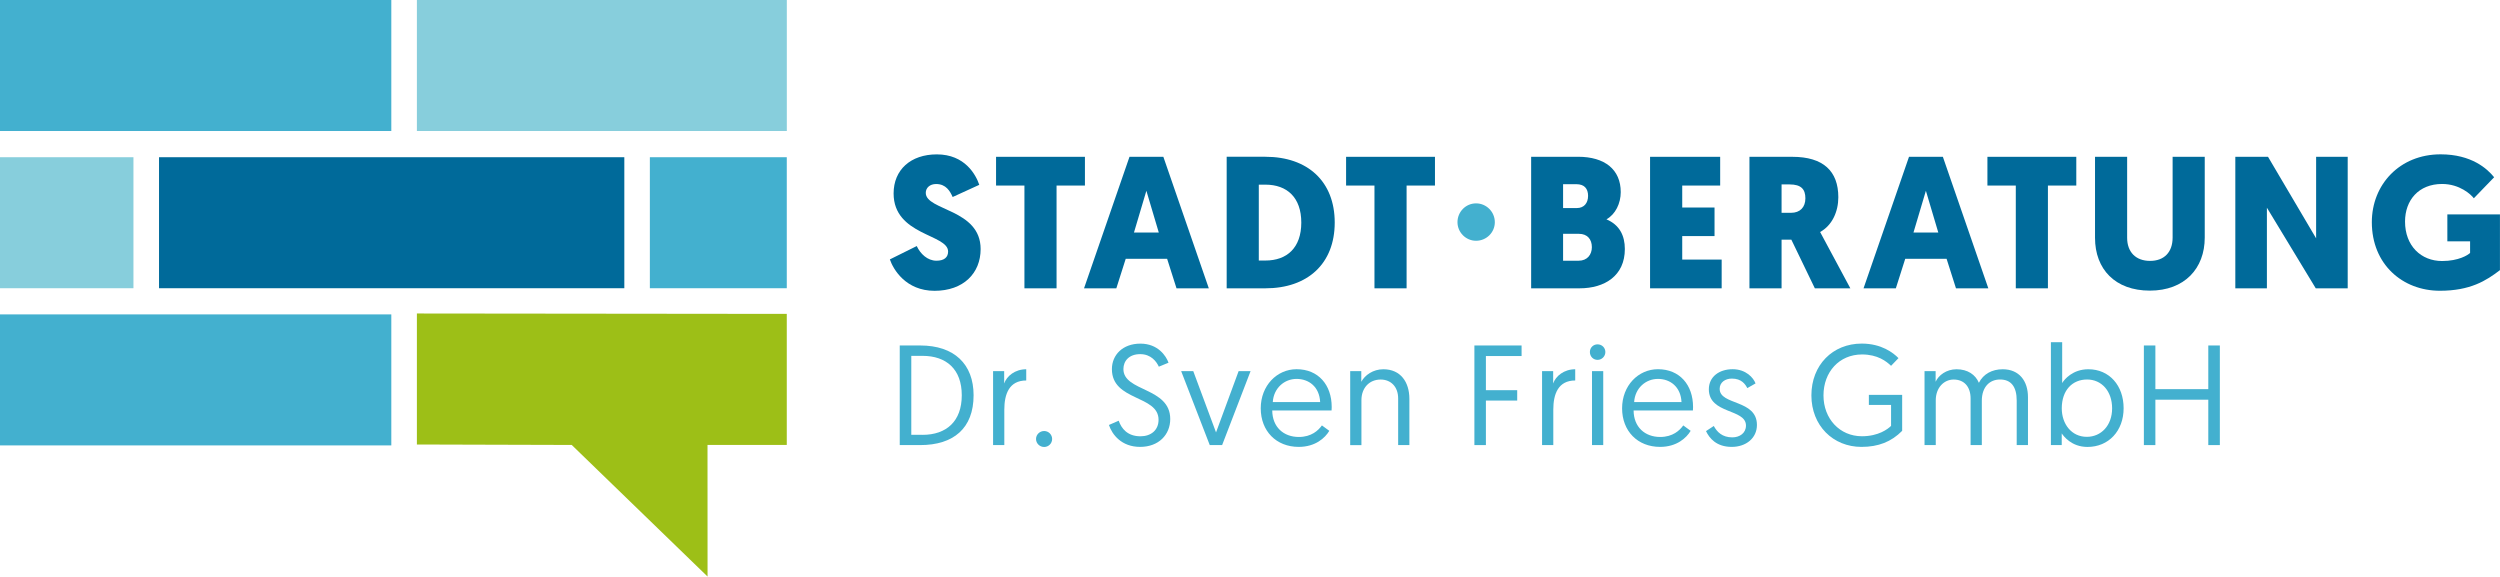 <?xml version="1.0" encoding="UTF-8"?><svg id="Ebene_2" xmlns="http://www.w3.org/2000/svg" viewBox="0 0 554.16 127.8"><defs><style>.cls-1{fill:#006a9a;}.cls-1,.cls-2,.cls-3,.cls-4{stroke-width:0px;}.cls-2{fill:#87cedc;}.cls-3{fill:#43b0cf;}.cls-4{fill:#9dbf17;}</style></defs><g id="Ebene_1-2"><rect class="cls-2" y="34.85" width="29.58" height="29.04"/><rect class="cls-3" x="144.05" y="34.85" width="30.35" height="29.04"/><rect class="cls-1" x="35.25" y="34.85" width="103.14" height="29.04"/><rect class="cls-3" x="0" y="69.69" width="86.74" height="29.04"/><polygon class="cls-4" points="174.4 69.58 174.4 98.63 156.83 98.63 156.84 127.8 126.73 98.63 92.41 98.53 92.41 69.49 174.4 69.58"/><rect class="cls-2" x="92.41" width="82" height="29.04"/><rect class="cls-3" x="0" width="86.74" height="29.04"/><path class="cls-3" d="m204.49,96.39c5.3,0,8.7-3,8.7-8.77s-3.41-8.74-8.7-8.74h-2.49v17.5h2.49Zm-5.05-19.81h4.54c7.54,0,11.83,4.13,11.83,11.04,0,7.32-4.45,11.04-11.83,11.04h-4.54v-22.08Z"/><path class="cls-3" d="m227.48,84.34c-3.75,0-4.86,2.96-4.86,6.47v7.85h-2.49v-16.4h2.46v2.74c.57-1.64,2.4-3.15,4.89-3.15v2.49Z"/><path class="cls-3" d="m231.45,95.54c.98,0,1.77.79,1.77,1.77s-.79,1.77-1.77,1.77-1.8-.79-1.8-1.77.82-1.77,1.8-1.77"/><path class="cls-3" d="m247.98,93.27c.6,1.7,1.92,3.44,4.82,3.44,2.33,0,4.01-1.36,4.01-3.66,0-5.52-10.34-4.1-10.34-11.23,0-3.15,2.4-5.65,6.31-5.65s5.71,2.74,6.24,4.23l-2.15.88c-.5-1.1-1.7-2.78-4.13-2.78s-3.72,1.48-3.72,3.31c0,5.05,10.38,4,10.38,11.07,0,3.47-2.55,6.18-6.68,6.18s-6.21-2.74-6.91-4.86l2.18-.95Z"/><polygon class="cls-3" points="268.16 98.66 261.82 82.26 264.5 82.26 269.55 95.85 274.56 82.26 277.21 82.26 270.9 98.66 268.16 98.66"/><path class="cls-3" d="m292.63,89.13c-.16-3.41-2.52-5.14-5.23-5.14s-5.08,2.05-5.27,5.14h10.5Zm-5.23-7.29c4.82,0,7.79,3.47,7.79,8.39,0,.1,0,.44-.03.76h-13.15c.03,3.66,2.49,5.87,5.9,5.87,2.78,0,4.32-1.45,5.11-2.56l1.64,1.2c-.92,1.54-3.06,3.56-6.78,3.56-4.98,0-8.42-3.5-8.42-8.55s3.6-8.67,7.95-8.67"/><path class="cls-3" d="m312.41,88.41v10.25h-2.49v-10.34c0-2.62-1.64-4.19-3.88-4.19-2.52,0-4.26,1.86-4.26,4.57v9.97h-2.49v-16.4h2.46v2.36c.79-1.48,2.62-2.78,4.89-2.78,3.82,0,5.77,2.84,5.77,6.56"/><polygon class="cls-3" points="326.82 76.58 337.28 76.58 337.28 78.92 329.37 78.92 329.37 86.49 336.31 86.49 336.31 88.79 329.37 88.79 329.37 98.66 326.82 98.66 326.82 76.58"/><path class="cls-3" d="m349.17,84.34c-3.75,0-4.86,2.96-4.86,6.47v7.85h-2.49v-16.4h2.46v2.74c.57-1.64,2.4-3.15,4.89-3.15v2.49Z"/><path class="cls-3" d="m352.89,82.26h2.49v16.4h-2.49v-16.4Zm1.23-5.93c.98,0,1.73.76,1.73,1.7s-.76,1.74-1.73,1.74-1.7-.76-1.7-1.74.76-1.7,1.7-1.7"/><path class="cls-3" d="m372.73,89.13c-.16-3.41-2.52-5.14-5.23-5.14s-5.08,2.05-5.27,5.14h10.5Zm-5.23-7.29c4.82,0,7.79,3.47,7.79,8.39,0,.1,0,.44-.03.76h-13.15c.03,3.66,2.49,5.87,5.9,5.87,2.78,0,4.32-1.45,5.11-2.56l1.64,1.2c-.92,1.54-3.06,3.56-6.78,3.56-4.98,0-8.42-3.5-8.42-8.55s3.6-8.67,7.95-8.67"/><path class="cls-3" d="m379.89,94.43c.69,1.29,1.86,2.52,4.1,2.52,1.64,0,3.03-.95,3.03-2.62,0-3.78-8.23-2.49-8.23-8.04,0-2.78,2.3-4.45,5.27-4.45s4.63,1.92,5.08,3.15l-1.83,1.04c-.44-.88-1.29-2.11-3.41-2.11-1.51,0-2.71.85-2.71,2.27,0,3.69,8.26,2.3,8.26,8.01,0,2.9-2.4,4.86-5.58,4.86-3.44,0-4.98-1.96-5.71-3.5l1.73-1.14Z"/><path class="cls-3" d="m420.82,79.39l-1.64,1.7c-1.01-.98-2.96-2.52-6.43-2.52-5.08,0-8.55,3.91-8.55,9.08s3.6,9.05,8.52,9.05c3.69,0,5.77-1.61,6.46-2.3v-4.64h-4.92v-2.24h7.38v7.98c-2.4,2.43-5.27,3.56-9.02,3.56-6.28,0-11.1-4.7-11.1-11.42s4.7-11.48,11.16-11.48c4.38,0,7,2.05,8.14,3.22"/><path class="cls-3" d="m449.52,98.66h-2.49v-9.87c0-3.09-1.26-4.67-3.69-4.67-2.3,0-4.04,1.64-4.04,4.7v9.84h-2.49v-10.34c0-2.62-1.45-4.19-3.75-4.19-2.18,0-3.97,1.83-3.97,4.6v9.93h-2.49v-16.4h2.46v2.36c.63-1.42,2.37-2.77,4.64-2.77,2.46,0,4.19,1.2,4.95,3,.98-1.95,2.93-3,5.27-3,3.66,0,5.61,2.59,5.61,6.18v10.63Z"/><path class="cls-3" d="m462.57,96.83c3.15,0,5.61-2.49,5.61-6.31s-2.33-6.4-5.55-6.4-5.61,2.33-5.61,6.4c0,3.44,2.14,6.31,5.55,6.31m-7.95-20.97h2.49v9.05c.5-.85,2.37-3.06,5.8-3.06,4.64,0,7.82,3.6,7.82,8.64s-3.34,8.58-8.01,8.58c-3.56,0-5.3-2.4-5.71-3v2.59h-2.4v-22.8Z"/><polygon class="cls-3" points="475.22 76.58 477.77 76.58 477.77 86.26 489.5 86.26 489.5 76.58 492.06 76.58 492.06 98.66 489.5 98.66 489.5 88.6 477.77 88.6 477.77 98.66 475.22 98.66 475.22 76.58"/><path class="cls-1" d="m217.09,40.96l-5.92,2.71c-.58-1.29-1.46-2.88-3.67-2.88-1.37,0-2.29.83-2.29,1.96,0,3.96,12.16,3.54,12.16,12.46,0,5.37-3.83,9.25-10.21,9.25s-9.16-4.75-9.91-6.96l5.96-2.96c.79,1.71,2.37,3.25,4.37,3.25,1.71,0,2.58-.75,2.58-2.04,0-3.87-12.08-3.54-12.08-12.87,0-5.25,3.79-8.66,9.58-8.66,6.25,0,8.66,4.54,9.41,6.75"/><polygon class="cls-1" points="234.2 41.13 234.2 63.91 227.08 63.91 227.08 41.13 220.79 41.13 220.79 34.76 240.49 34.76 240.49 41.13 234.2 41.13"/><path class="cls-1" d="m254.11,42.29l-2.75,9.25h5.5l-2.75-9.25Zm-4.58,15.08l-2.08,6.54h-7.16l10.08-29.16h7.5l10.08,29.16h-7.16l-2.08-6.54h-9.16Z"/><path class="cls-1" d="m279.03,40.92v16.83h1.46c4.79,0,7.96-2.83,7.96-8.41s-3.17-8.41-7.96-8.41h-1.46Zm1.46-6.17c9.37,0,15.37,5.46,15.37,14.58s-6,14.58-15.37,14.58h-8.58v-29.16h8.58Z"/><polygon class="cls-1" points="311.79 41.13 311.79 63.91 304.67 63.91 304.67 41.13 298.38 41.13 298.38 34.76 318.08 34.76 318.08 41.13 311.79 41.13"/><path class="cls-3" d="m323.07,49.25c0-2.29,1.83-4.17,4.12-4.17s4.16,1.88,4.16,4.17-1.88,4.12-4.16,4.12-4.12-1.88-4.12-4.12"/><path class="cls-1" d="m346.48,51.83v5.96h3.46c1.88,0,2.92-1.33,2.92-3,0-1.75-1-2.96-2.87-2.96h-3.5Zm0-11v5.29h3.04c1.62,0,2.5-1.12,2.5-2.71s-.83-2.58-2.58-2.58h-2.96Zm3.67,23.08h-10.75v-29.16h10.41c5.91,0,9.45,2.83,9.45,7.83,0,2.5-1.17,4.92-3.17,6.04,2.88,1.21,4.08,3.58,4.08,6.58,0,5.92-4.46,8.71-10.04,8.71"/><polygon class="cls-1" points="365.76 63.91 365.76 34.76 381.3 34.76 381.3 41.13 372.89 41.13 372.89 46 380.05 46 380.05 52.33 372.89 52.33 372.89 57.54 381.63 57.54 381.63 63.91 365.76 63.91"/><path class="cls-1" d="m394.91,40.88v6.29h2.12c1.96,0,3.16-1.21,3.16-3.21s-.92-3.08-3.5-3.08h-1.79Zm8.54,10.54s-.04-.08,6.71,12.5h-7.87l-5.21-10.79h-2.17v10.79h-7.12v-29.16h9.5c6.87,0,10.2,3.17,10.2,8.96,0,3.21-1.38,6.25-4.04,7.71"/><path class="cls-1" d="m426.9,42.29l-2.75,9.25h5.5l-2.75-9.25Zm-4.58,15.08l-2.08,6.54h-7.16l10.08-29.16h7.5l10.08,29.16h-7.17l-2.08-6.54h-9.16Z"/><polygon class="cls-1" points="453.95 41.13 453.95 63.91 446.83 63.91 446.83 41.13 440.54 41.13 440.54 34.76 460.24 34.76 460.24 41.13 453.95 41.13"/><path class="cls-1" d="m464.39,52.71v-17.95h7.12v17.95c0,3.17,1.92,5.12,5.08,5.12s5-1.96,5-5.16v-17.91h7.12v17.91c0,6.83-4.46,11.75-12.16,11.75s-12.16-4.75-12.16-11.71"/><polygon class="cls-1" points="502.49 46.04 502.49 63.91 495.49 63.91 495.49 34.76 502.74 34.76 513.4 52.83 513.4 34.76 520.4 34.76 520.4 63.91 513.32 63.91 502.49 46.04"/><path class="cls-1" d="m554.16,59.87c-3.08,2.37-6.62,4.58-13.33,4.58-8.25,0-15.08-5.83-15.08-15.2,0-8.33,6.16-15.04,15.24-15.04,6.87,0,10.37,3.21,11.87,5.08l-4.5,4.66c-.62-.83-3.12-3.17-7.04-3.17-5.21,0-8.21,3.62-8.21,8.33,0,5.42,3.58,8.75,8.21,8.75,3.67,0,5.75-1.33,6.21-1.79v-2.58h-5.04v-5.96h11.66v12.33Z"/></g></svg>
